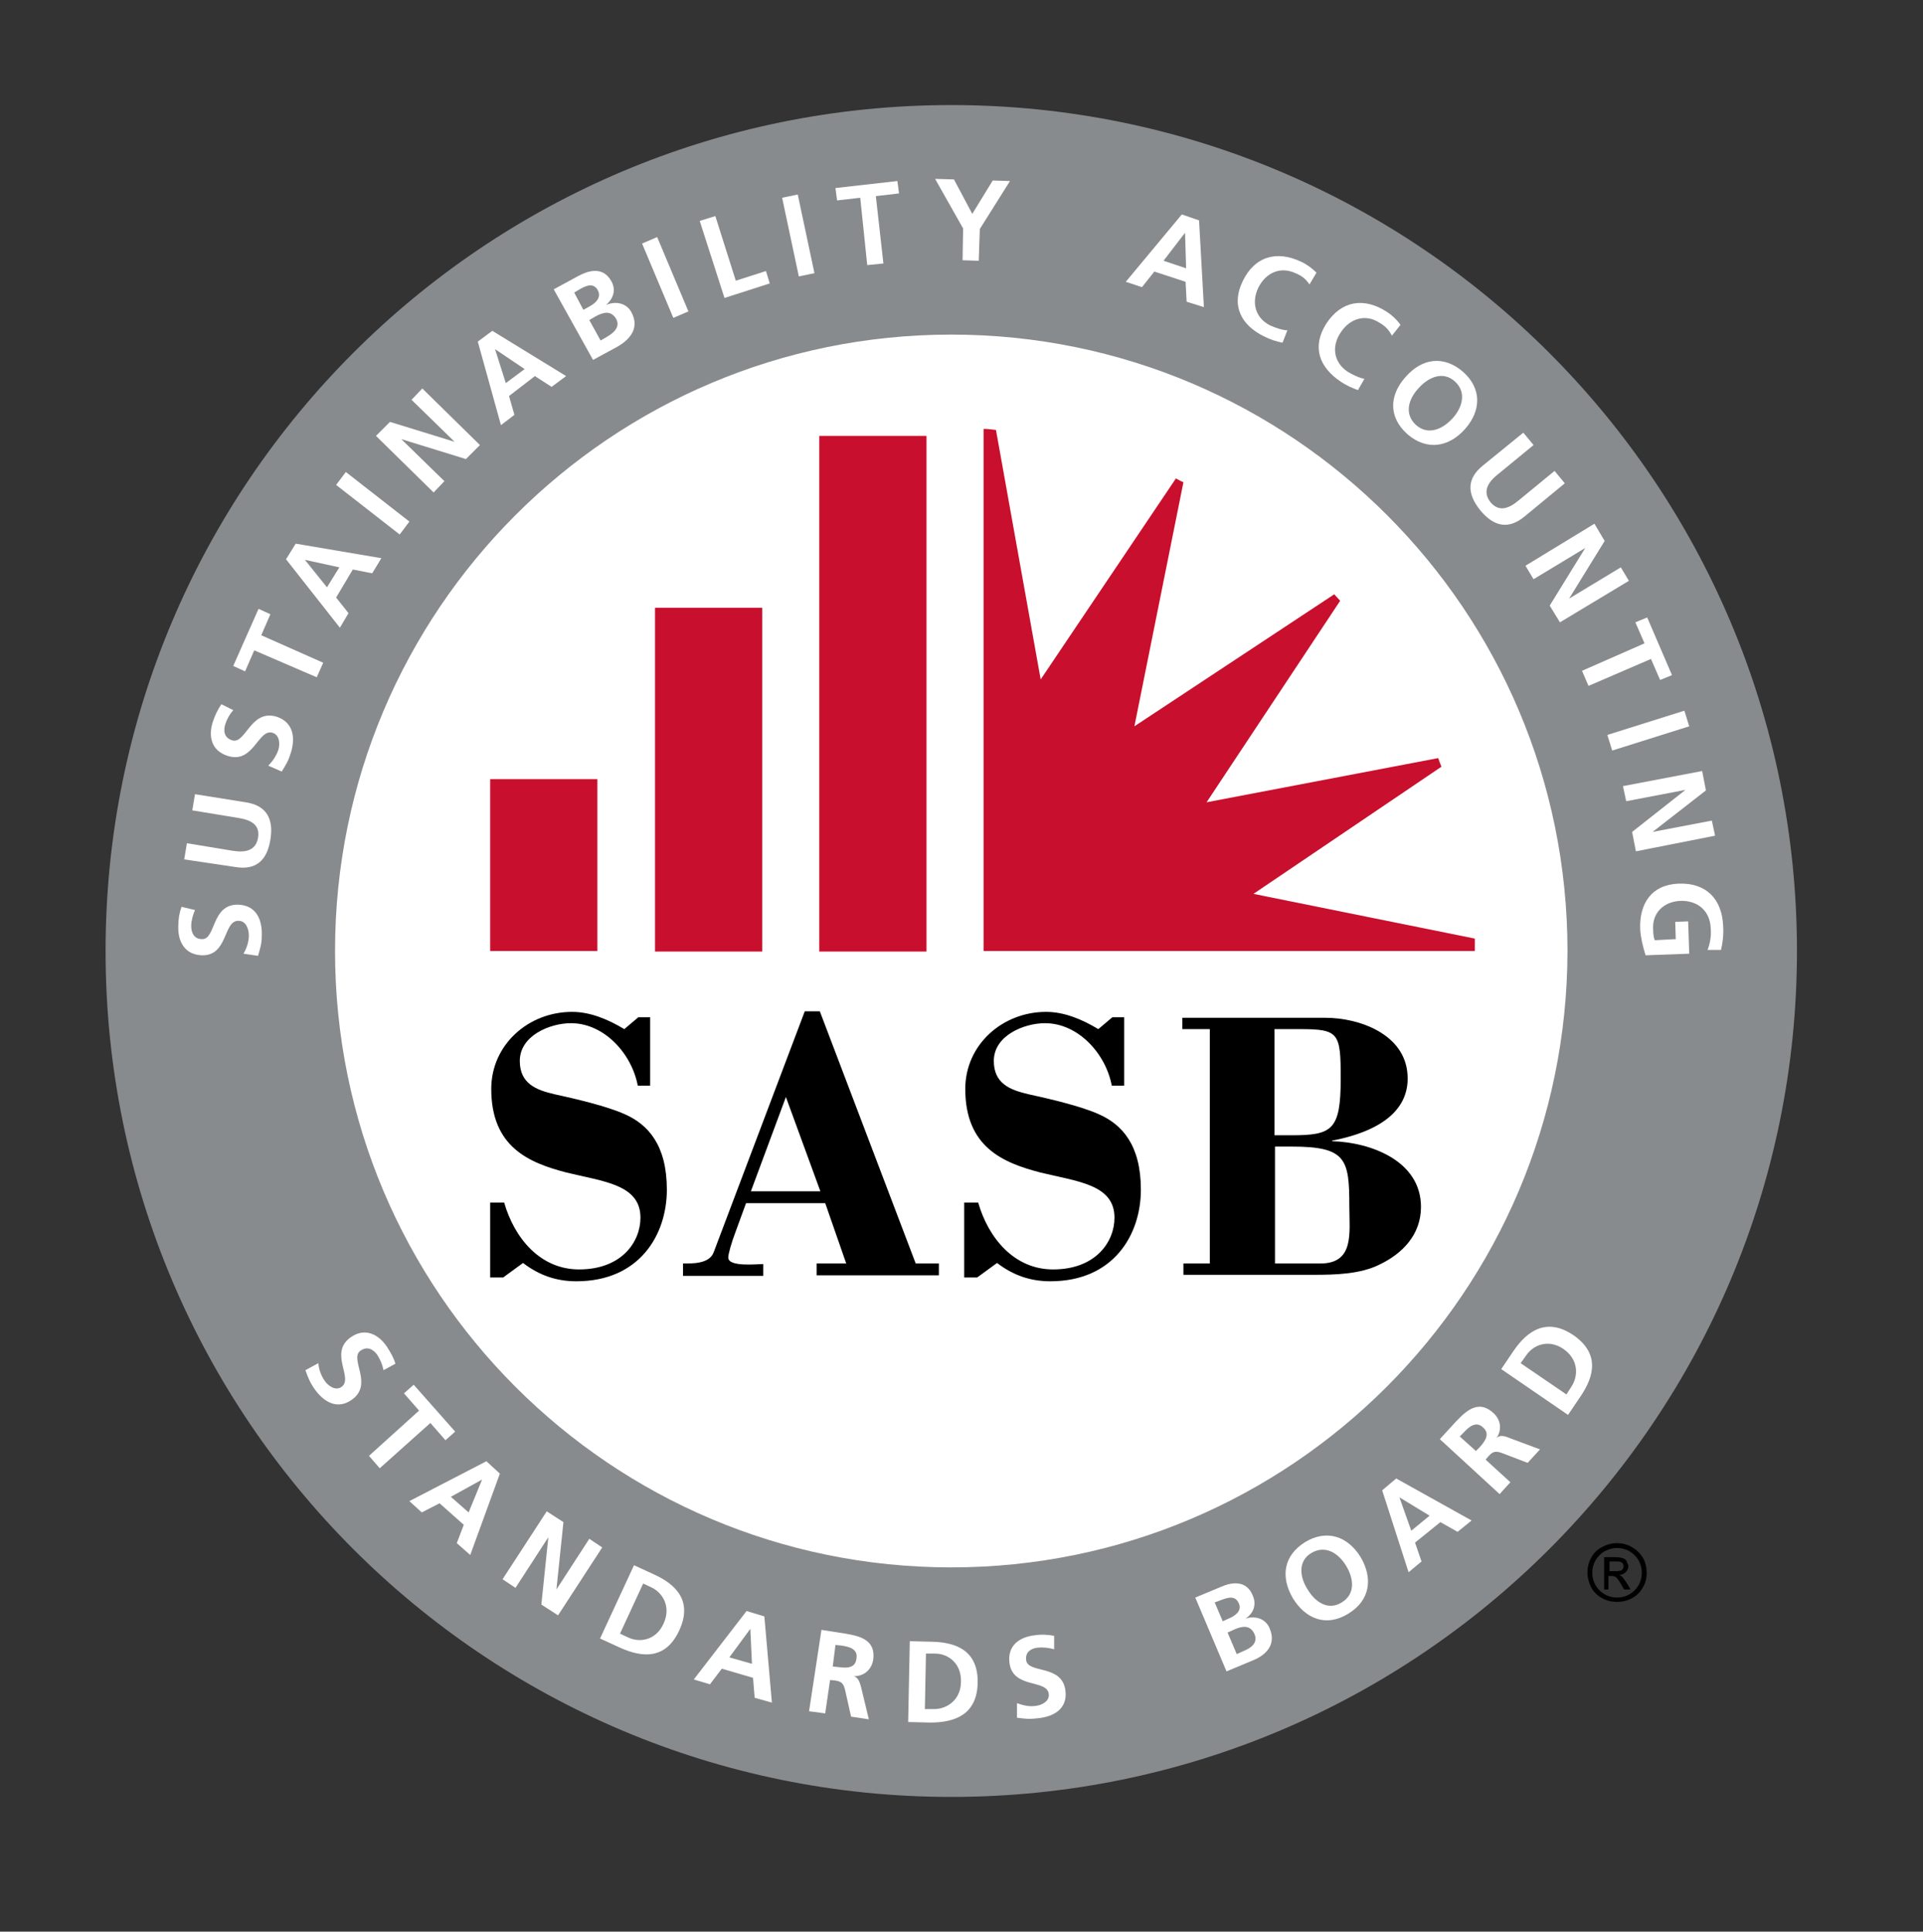 <?xml version="1.0" encoding="utf-8"?>
<!-- Generator: Adobe Illustrator 22.0.1, SVG Export Plug-In . SVG Version: 6.00 Build 0)  -->
<svg version="1.1" id="Layer_1" xmlns="http://www.w3.org/2000/svg" xmlns:xlink="http://www.w3.org/1999/xlink" x="0px" y="0px"
	 viewBox="0 0 357 358.5" style="enable-background:new 0 0 357 358.5;" xml:space="preserve">
<rect x="0" y="0" width="357" height="358.5" fill="#333333" stroke="none"/>
<style type="text/css">
	.Arched_x0020_Green{fill:url(#SVGID_1_);stroke:#FFFFFF;stroke-width:0.25;stroke-miterlimit:1;}
	.st0{fill:#FFFFFF;}
	.st1{fill:#888B8D;}
	.st2{fill:#C8102E;}
</style>
<linearGradient id="SVGID_1_" gradientUnits="userSpaceOnUse" x1="-340.459" y1="739.541" x2="-339.752" y2="738.834">
	<stop  offset="0" style="stop-color:#20AC4B"/>
	<stop  offset="0.983" style="stop-color:#19361A"/>
</linearGradient>
<ellipse class="st0" cx="176.1" cy="178.9" rx="119.2" ry="122"/>
<g>
	<g>
		<g>
			<path class="st1" d="M176.6,19.5c-86.7,0-157,70.3-157,157c0,86.7,70.3,157,157,157c86.7,0,157-70.3,157-157
				C333.6,89.8,263.3,19.5,176.6,19.5z M176.6,290.9c-63.2,0-114.4-51.2-114.4-114.4c0-63.2,51.2-114.4,114.4-114.4
				c63.2,0,114.4,51.2,114.4,114.4C290.9,239.7,239.7,290.9,176.6,290.9z"/>
		</g>
		<g>
			<g>
				<path class="st0" d="M71.2,254.3c-0.2-1-0.6-2-1.2-2.9c-0.6-0.8-1.7-1.7-3.1-0.7c-2.1,1.5,2.5,6.2-1.6,9.1
					c-2.7,1.9-5.2,0.4-6.9-2c-0.9-1.3-1.2-2.1-1.7-3.5l2.4-1.3c0.1,1.2,0.5,2.3,1.2,3.3c0.6,0.9,2,1.9,3.1,1.1
					c2.3-1.6-2.4-6.3,1.7-9.2c2.7-1.9,5.2-0.5,6.7,1.7c0.7,1.1,1.3,2.1,1.6,3.2L71.2,254.3z"/>
				<path class="st0" d="M77.8,261.8l-2.8-3.2l1.8-1.6l7.7,8.7l-1.8,1.6l-2.8-3.2l-9.4,8.4l-2-2.3L77.8,261.8z"/>
				<path class="st0" d="M90.3,271.2l2.5,2.3l-5.5,15.1l-2.5-2.2l1.3-3.4l-4.5-4l-3.3,1.7l-2.3-2.1L90.3,271.2z M89.5,274.6
					L89.5,274.6l-5.8,3.2l3.3,2.9L89.5,274.6z"/>
				<path class="st0" d="M101.5,280.5l3.1,2l-1.3,12.5l0,0l6.1-9.4l2.4,1.6l-8.2,12.6l-3.1-2l1.3-12.5l0,0l-6.1,9.4l-2.4-1.6
					L101.5,280.5z"/>
				<path class="st0" d="M117.7,290.5l3.7,1.7c4.2,1.9,7.2,5,4.7,10.4c-2.5,5.4-6.8,5.1-11,3.2l-3.7-1.7L117.7,290.5z M115.1,303.2
					l1.5,0.7c2.3,1.1,5.3,0.4,6.6-2.6c1.4-3-0.1-5.7-2.3-6.7l-1.5-0.7L115.1,303.2z"/>
				<path class="st0" d="M138.6,299l3.3,1l1.4,16l-3.2-0.9l-0.3-3.7l-5.8-1.7l-2.2,2.9l-3-0.9L138.6,299z M139.3,302.3L139.3,302.3
					l-3.9,5.3l4.2,1.2L139.3,302.3z"/>
				<path class="st0" d="M152.5,302.5l3.2,0.5c3.2,0.5,7,0.9,6.4,5.1c-0.3,1.7-1.6,3-3.6,3l0,0c0.8,0.2,1.1,1.1,1.3,1.8l1.5,6.2
					l-3.3-0.5l-1.1-4.9c-0.3-1.2-0.6-1.6-1.8-1.8l-1-0.1l-0.9,6.2l-3-0.4L152.5,302.5z M154.6,309.3l1,0.1c1.5,0.2,3.2,0.3,3.4-1.6
					c0.3-1.8-1.4-2.2-2.9-2.4l-1-0.1L154.6,309.3z"/>
				<path class="st0" d="M168.9,304.6l4.1,0.1c4.6,0.1,8.6,1.7,8.5,7.6c-0.1,5.9-4.2,7.4-8.8,7.4l-4.1-0.1L168.9,304.6z
					 M171.7,317.2l1.7,0c2.5,0,5-1.8,5-5.1c0.1-3.3-2.3-5.2-4.8-5.2l-1.7,0L171.7,317.2z"/>
				<path class="st0" d="M195.7,306.1c-1-0.3-2.1-0.4-3.1-0.3c-1,0.1-2.3,0.7-2.1,2.3c0.3,2.6,6.7,0.7,7.3,5.7
					c0.4,3.3-2.1,4.8-5.1,5.1c-1.6,0.2-2.4,0.1-3.9-0.1l0-2.7c1.1,0.4,2.3,0.7,3.5,0.5c1.1-0.1,2.6-0.9,2.4-2.2
					c-0.3-2.8-6.7-0.9-7.3-5.8c-0.4-3.3,2-4.8,4.7-5.1c1.3-0.2,2.5-0.1,3.6,0.1L195.7,306.1z"/>
				<path class="st0" d="M221.9,296.5l4.8-2c1.8-0.8,4.7-1.4,5.9,1.7c0.7,1.6,0.1,3.3-1.4,4.2l0,0c2-0.6,3.8,0.1,4.5,1.8
					c1.5,3.5-1.4,5.3-3.2,6l-4.8,2L221.9,296.5z M227,300.9l1.1-0.5c1.2-0.5,2.5-1.4,1.9-2.8c-0.7-1.6-2.1-1.1-3.4-0.6l-1.1,0.4
					L227,300.9z M229.6,307l1.3-0.6c1.3-0.5,2.7-1.5,2-3.1c-0.8-1.8-2.3-1.5-3.7-0.9l-1.3,0.6L229.6,307z"/>
				<path class="st0" d="M242.3,286.2c4-2.4,7.9-1.1,10.3,2.8c2.3,3.9,1.8,8-2.3,10.5c-4.1,2.5-7.9,1-10.3-2.9
					C237.7,292.6,238.3,288.7,242.3,286.2z M249.1,297.4c2.6-1.6,2.2-4.5,0.8-6.8c-1.4-2.3-3.8-3.9-6.4-2.4
					c-2.6,1.5-2.2,4.5-0.8,6.7C244.1,297.3,246.5,299,249.1,297.4z"/>
				<path class="st0" d="M256.6,276.6l2.6-2.2l14,7.8l-2.6,2.1l-3.2-1.8l-4.7,3.8l1.2,3.5l-2.4,2L256.6,276.6z M259.8,277.9
					L259.8,277.9l2.2,6.2l3.4-2.8L259.8,277.9z"/>
				<path class="st0" d="M267.3,267.1l2.2-2.4c2.2-2.4,4.7-5.3,7.8-2.4c1.3,1.2,1.6,3.1,0.5,4.6l0,0c0.6-0.6,1.5-0.4,2.2-0.1
					l5.9,2.2l-2.3,2.5l-4.7-1.8c-1.1-0.4-1.7-0.4-2.5,0.5l-0.6,0.7l4.6,4.2l-2,2.2L267.3,267.1z M274,269.3l0.7-0.7
					c1-1.1,2-2.5,0.6-3.7c-1.3-1.2-2.6-0.1-3.6,1l-0.7,0.7L274,269.3z"/>
				<path class="st0" d="M278.7,254.1l2.3-3.4c2.6-3.8,6.2-6.2,11.1-2.9c4.9,3.4,3.9,7.6,1.3,11.4l-2.3,3.4L278.7,254.1z
					 M290.8,258.8l0.9-1.4c1.4-2.1,1.3-5.1-1.4-7c-2.7-1.9-5.6-0.9-7,1.2l-1,1.4L290.8,258.8z"/>
			</g>
			<g>
				<path class="st0" d="M36.2,168.9c-0.4,0.9-0.7,2-0.7,3c0,1,0.4,2.4,2,2.4c2.6,0.1,1.7-6.5,6.7-6.4c3.3,0.1,4.5,2.7,4.4,5.7
					c0,1.6-0.3,2.4-0.7,3.8l-2.7-0.4c0.6-1,1-2.2,1-3.4c0-1.1-0.5-2.7-1.9-2.7c-2.9-0.1-1.9,6.5-6.8,6.4c-3.3-0.1-4.5-2.7-4.4-5.4
					c0-1.3,0.2-2.5,0.6-3.6L36.2,168.9z"/>
				<path class="st0" d="M34.2,159.5l0.5-3l8.5,1.4c2.5,0.4,4.3-0.1,4.7-2.4c0.4-2.3-1.1-3.3-3.7-3.7l-8.5-1.4l0.5-3l9.4,1.5
					c4,0.6,5.2,3.2,4.6,6.9c-0.6,3.8-2.6,5.8-6.6,5.1L34.2,159.5z"/>
				<path class="st0" d="M43.3,131.8c-0.7,0.8-1.2,1.7-1.5,2.7c-0.3,1-0.3,2.4,1.3,2.9c2.5,0.8,3.4-5.8,8.2-4.4
					c3.1,1,3.6,3.8,2.7,6.7c-0.5,1.6-0.9,2.2-1.7,3.5l-2.5-1.1c0.8-0.8,1.5-1.8,1.9-3c0.3-1.1,0.2-2.7-1.1-3.1
					c-2.7-0.8-3.5,5.8-8.3,4.3c-3.2-1-3.6-3.8-2.8-6.3c0.4-1.2,0.9-2.3,1.6-3.3L43.3,131.8z"/>
				<path class="st0" d="M47.2,120.7l-1.7,3.9l-2.2-1L48,113l2.2,1l-1.7,3.9L60,123l-1.2,2.7L47.2,120.7z"/>
				<path class="st0" d="M53.1,103.8l1.8-2.9l15.9,2.7l-1.7,2.8l-3.6-0.7l-3.1,5.2l2.3,2.9l-1.6,2.7L53.1,103.8z M56.6,103.9
					L56.6,103.9l4.1,5.1l2.3-3.7L56.6,103.9z"/>
				<path class="st0" d="M62.4,90l1.8-2.4l11.8,9.2l-1.8,2.4L62.4,90z"/>
				<path class="st0" d="M69.8,80.9l2.6-2.6l12,3.7l0,0l-8-7.8l2-2.1l10.7,10.5l-2.6,2.6l-12-3.7l0,0l8,7.8l-2,2.1L69.8,80.9z"/>
				<path class="st0" d="M88.7,63.4l2.7-2l13.7,8.4l-2.7,2l-3.1-2l-4.8,3.7l1,3.5l-2.5,1.9L88.7,63.4z M91.9,64.8L91.9,64.8l2,6.3
					l3.5-2.6L91.9,64.8z"/>
				<path class="st0" d="M102.8,53.7l4.6-2.5c1.7-0.9,4.5-1.9,6.1,1c0.9,1.6,0.4,3.2-1,4.4l0,0c1.9-0.8,3.8-0.3,4.7,1.3
					c1.8,3.3-0.8,5.4-2.5,6.4l-4.6,2.5L102.8,53.7z M108.3,57.5l1.1-0.6c1.1-0.6,2.3-1.6,1.6-3c-0.8-1.5-2.2-0.9-3.4-0.2l-1,0.6
					L108.3,57.5z M111.5,63.2l1.2-0.7c1.2-0.7,2.5-1.8,1.7-3.3c-1-1.7-2.5-1.2-3.8-0.5l-1.2,0.7L111.5,63.2z"/>
				<path class="st0" d="M119.2,45.2l2.8-1.2l5.8,13.8L125,59L119.2,45.2z"/>
				<path class="st0" d="M129.9,41l2.9-0.9l3.8,12l5.6-1.8l0.7,2.3l-8.4,2.7L129.9,41z"/>
				<path class="st0" d="M145.2,36.7l2.9-0.6l3.1,14.6l-2.9,0.6L145.2,36.7z"/>
				<path class="st0" d="M159.7,36.7l-4.3,0.5l-0.3-2.3l11.5-1.3l0.3,2.3l-4.3,0.5l1.4,12.5l-3,0.3L159.7,36.7z"/>
				<path class="st0" d="M178.8,42.4l-5.2-9.2l3.5,0.1l3.4,6.4l3.8-6.2l3.2,0.1l-5.6,8.9l-0.2,5.9l-3-0.1L178.8,42.4z"/>
				<path class="st0" d="M219.4,39.8l3.2,1.1l0.9,16.1l-3.2-1l-0.2-3.7l-5.8-1.9l-2.3,2.9l-3-1L219.4,39.8z M220,43.2L220,43.2
					l-4,5.2l4.2,1.4L220,43.2z"/>
				<path class="st0" d="M238.1,63.6c-1.1-0.2-2.3-0.6-3.3-1.1c-4.4-2.1-6.3-5.8-4.1-10.3c2.2-4.6,6.3-5.8,10.9-3.6
					c0.9,0.4,2,1.2,2.8,2l-1.3,2.2c-0.7-1.1-1.6-1.7-2.6-2.1c-2.8-1.3-5.5-0.1-6.9,2.7c-1.3,2.7-0.6,5.6,2.2,7
					c1.1,0.5,2.4,0.9,3.2,0.9L238.1,63.6z"/>
				<path class="st0" d="M252.1,72.4c-1.1-0.4-2.2-0.9-3.1-1.5c-4.1-2.7-5.5-6.5-2.8-10.8c2.8-4.3,7-5,11.3-2.2
					c0.8,0.5,1.8,1.4,2.5,2.4l-1.6,2c-0.6-1.2-1.4-1.9-2.3-2.4c-2.6-1.7-5.5-0.8-7.2,1.8c-1.7,2.5-1.4,5.5,1.3,7.3
					c1,0.6,2.3,1.2,3.1,1.3L252.1,72.4z"/>
				<path class="st0" d="M271.6,69c3.5,3.1,3.4,7.2,0.4,10.6c-3,3.4-7.1,4.1-10.7,1c-3.6-3.2-3.4-7.3-0.3-10.7
					C264,66.5,268,65.9,271.6,69z M262.9,78.9c2.3,2,5,0.7,6.8-1.3c1.8-2,2.6-4.8,0.4-6.8c-2.2-2-4.9-0.8-6.7,1.2
					C261.5,74,260.6,76.8,262.9,78.9z"/>
				<path class="st0" d="M282.8,80.3l1.9,2.3l-6.7,5.5c-2,1.6-2.7,3.3-1.3,5.1c1.5,1.8,3.3,1.3,5.2-0.3l6.7-5.5l1.9,2.3l-7.4,6.1
					c-3.1,2.6-5.8,1.9-8.3-1.1c-2.4-3-2.6-5.8,0.5-8.3L282.8,80.3z"/>
				<path class="st0" d="M296,97.2l1.9,3.2l-6.6,10.7l0,0l9.6-5.8l1.5,2.5l-12.8,7.7l-1.9-3.1l6.6-10.7l0,0l-9.6,5.8l-1.5-2.5
					L296,97.2z"/>
				<path class="st0" d="M305.3,119.4l-1.7-3.9l2.2-0.9l4.6,10.7l-2.2,0.9l-1.7-3.9l-11.6,5l-1.2-2.8L305.3,119.4z"/>
				<path class="st0" d="M312.7,131.9l0.9,2.9l-14.3,4.5l-0.9-2.9L312.7,131.9z"/>
				<path class="st0" d="M316,143.1l0.7,3.6l-9.9,7.7l0,0l11-2.1l0.6,2.8l-14.7,2.9l-0.7-3.6l9.9-7.8l0,0l-11,2.1l-0.6-2.8
					L316,143.1z"/>
				<path class="st0" d="M317,176.3c0.5-1.2,0.7-2.7,0.6-3.9c-0.1-3.5-2.6-5.3-5.6-5.2c-3,0.1-5.3,2.1-5.1,5.3c0,0.8,0.1,1.5,0.3,2
					l3.9-0.2l-0.1-3.2l2.4-0.1l0.2,6l-8.1,0.3c-0.5-1.6-0.9-3.2-1-4.8c-0.2-4.8,2.1-8.3,7.1-8.5c5.1-0.2,8.1,2.8,8.3,7.9
					c0.1,1.7-0.1,3.1-0.4,4.4L317,176.3z"/>
			</g>
		</g>
	</g>
	<g>
		<g>
			<path d="M118.5,188.8h2.2v12.7h-2.3c-1.1-5.9-6.2-11.6-12.4-11.6c-3.9,0-9.5,2.3-9.5,7c0,4.2,3,5.4,6.5,6.2
				c3.7,0.8,9.7,2.2,13,3.7c4.3,1.9,7.8,5.7,7.8,14c0,8.4-5.1,17-16.8,17c-3.7,0-6.9-1.1-9.9-3.4l-3.7,2.7H91v-13.9h2.6
				c1.9,6.6,6.7,12.4,13.9,12.4c7.9,0,11.4-5.1,11.4-9.6c0-6.2-6.9-6.7-13.8-8.4c-6.9-1.8-13.9-4.7-13.9-15.5
				c0-8.2,6.9-14.3,15-14.3c3.4,0,6.7,1.4,9.7,3.2L118.5,188.8z"/>
			<path d="M126.8,236.7v-2.2c1.7,0,4.9,0.1,5.7-2.1l16.9-44.7h2.8l17.8,46.8h4.3v2.2h-22.7v-2.2h5.5l-3.9-11.2h-14.7l-1.9,5.2
				c-0.8,2.1-1.4,4.2-1.4,4.9c0,1.8,5.4,1.2,6.5,1.2v2.2H126.8z M139.4,221.1h12.9l-6.4-17.5L139.4,221.1z"/>
			<path d="M206.5,188.8h2.2v12.7h-2.3c-1.1-5.9-6.2-11.6-12.4-11.6c-3.9,0-9.5,2.3-9.5,7c0,4.2,3,5.4,6.5,6.2
				c3.7,0.8,9.7,2.2,13,3.7c4.3,1.9,7.8,5.7,7.8,14c0,8.4-5.1,17-16.8,17c-3.7,0-6.9-1.1-9.9-3.4l-3.7,2.7H179v-13.9h2.6
				c1.9,6.6,6.7,12.4,13.9,12.4c7.9,0,11.4-5.1,11.4-9.6c0-6.2-6.9-6.7-13.8-8.4c-6.9-1.8-13.9-4.7-13.9-15.5
				c0-8.2,6.9-14.3,15-14.3c3.4,0,6.7,1.4,9.7,3.2L206.5,188.8z"/>
			<path d="M219.7,236.7v-2.2h4.9V191h-5.1v-2.1h26.6c6.2,0,14.7,3,15.2,10.5c0.4,5.4-3.2,10.2-14,12.3v0.1
				c7.1,0.2,16.5,3.6,16.5,12.2c0,5.2-3.5,8.7-7.7,10.7c-3.6,1.8-8.3,1.9-12.2,1.9H219.7z M236.6,210.7h3.1c7.6,0,9.2-0.9,9.2-10.5
				c0-8.5-0.3-9.2-7.6-9.2h-4.7V210.7z M245.1,234.5c6.4,0,5.4-5.7,5.4-10.7c0-8.7-0.6-11-10.7-11h-3.1v21.7H245.1z"/>
		</g>
		<g>
			<rect x="152.1" y="80.9" class="st2" width="19.9" height="95.7"/>
			<rect x="121.6" y="112.8" class="st2" width="19.9" height="63.8"/>
			<rect x="91" y="144.6" class="st2" width="19.9" height="31.9"/>
			<g>
				<path class="st2" d="M219.7,89.5c-0.5-0.2-1-0.5-1.4-0.7l-25.1,37.3l-8.3-46.3c-0.8-0.1-1.5-0.2-2.3-0.2v96.9h91.2
					c0-0.8,0-1.5,0-2.3l-41.1-8.3l34.9-23.6c-0.2-0.5-0.4-1-0.6-1.6l-43,8.2l24.8-37.4c-0.4-0.4-0.7-0.8-1.1-1.2l-37.1,24.5
					L219.7,89.5z"/>
			</g>
		</g>
	</g>
</g>
<g>
	<path d="M300.2,286.4c0.9,0,1.8,0.2,2.7,0.7c0.9,0.5,1.6,1.2,2.1,2c0.5,0.9,0.7,1.8,0.7,2.8c0,1-0.2,1.9-0.7,2.7
		c-0.5,0.9-1.2,1.6-2,2c-0.9,0.5-1.8,0.7-2.8,0.7s-1.9-0.2-2.8-0.7c-0.9-0.5-1.6-1.2-2-2s-0.7-1.8-0.7-2.7c0-1,0.2-1.9,0.7-2.8
		c0.5-0.9,1.2-1.6,2.1-2C298.4,286.6,299.3,286.4,300.2,286.4z M300.2,287.3c-0.8,0-1.5,0.2-2.3,0.6c-0.7,0.4-1.3,1-1.7,1.7
		c-0.4,0.7-0.6,1.5-0.6,2.3c0,0.8,0.2,1.6,0.6,2.3c0.4,0.7,1,1.3,1.7,1.7c0.7,0.4,1.5,0.6,2.3,0.6s1.6-0.2,2.3-0.6
		c0.7-0.4,1.3-1,1.7-1.7c0.4-0.7,0.6-1.5,0.6-2.3c0-0.8-0.2-1.6-0.6-2.3c-0.4-0.7-1-1.3-1.7-1.7C301.8,287.5,301,287.3,300.2,287.3z
		 M297.8,295V289h2c0.7,0,1.2,0.1,1.5,0.2c0.3,0.1,0.6,0.3,0.7,0.6s0.3,0.6,0.3,0.9c0,0.4-0.2,0.8-0.5,1.1c-0.3,0.3-0.7,0.5-1.2,0.5
		c0.2,0.1,0.4,0.2,0.5,0.3c0.2,0.2,0.5,0.6,0.9,1.2l0.7,1.2h-1.2l-0.5-0.9c-0.4-0.7-0.8-1.2-1-1.4c-0.2-0.1-0.4-0.2-0.8-0.2h-0.6
		v2.5H297.8z M298.8,291.6h1.2c0.6,0,0.9-0.1,1.1-0.2c0.2-0.2,0.3-0.4,0.3-0.7c0-0.2,0-0.3-0.1-0.5c-0.1-0.1-0.2-0.2-0.4-0.3
		c-0.2-0.1-0.5-0.1-1-0.1h-1.1V291.6z"/>
</g>
</svg>
